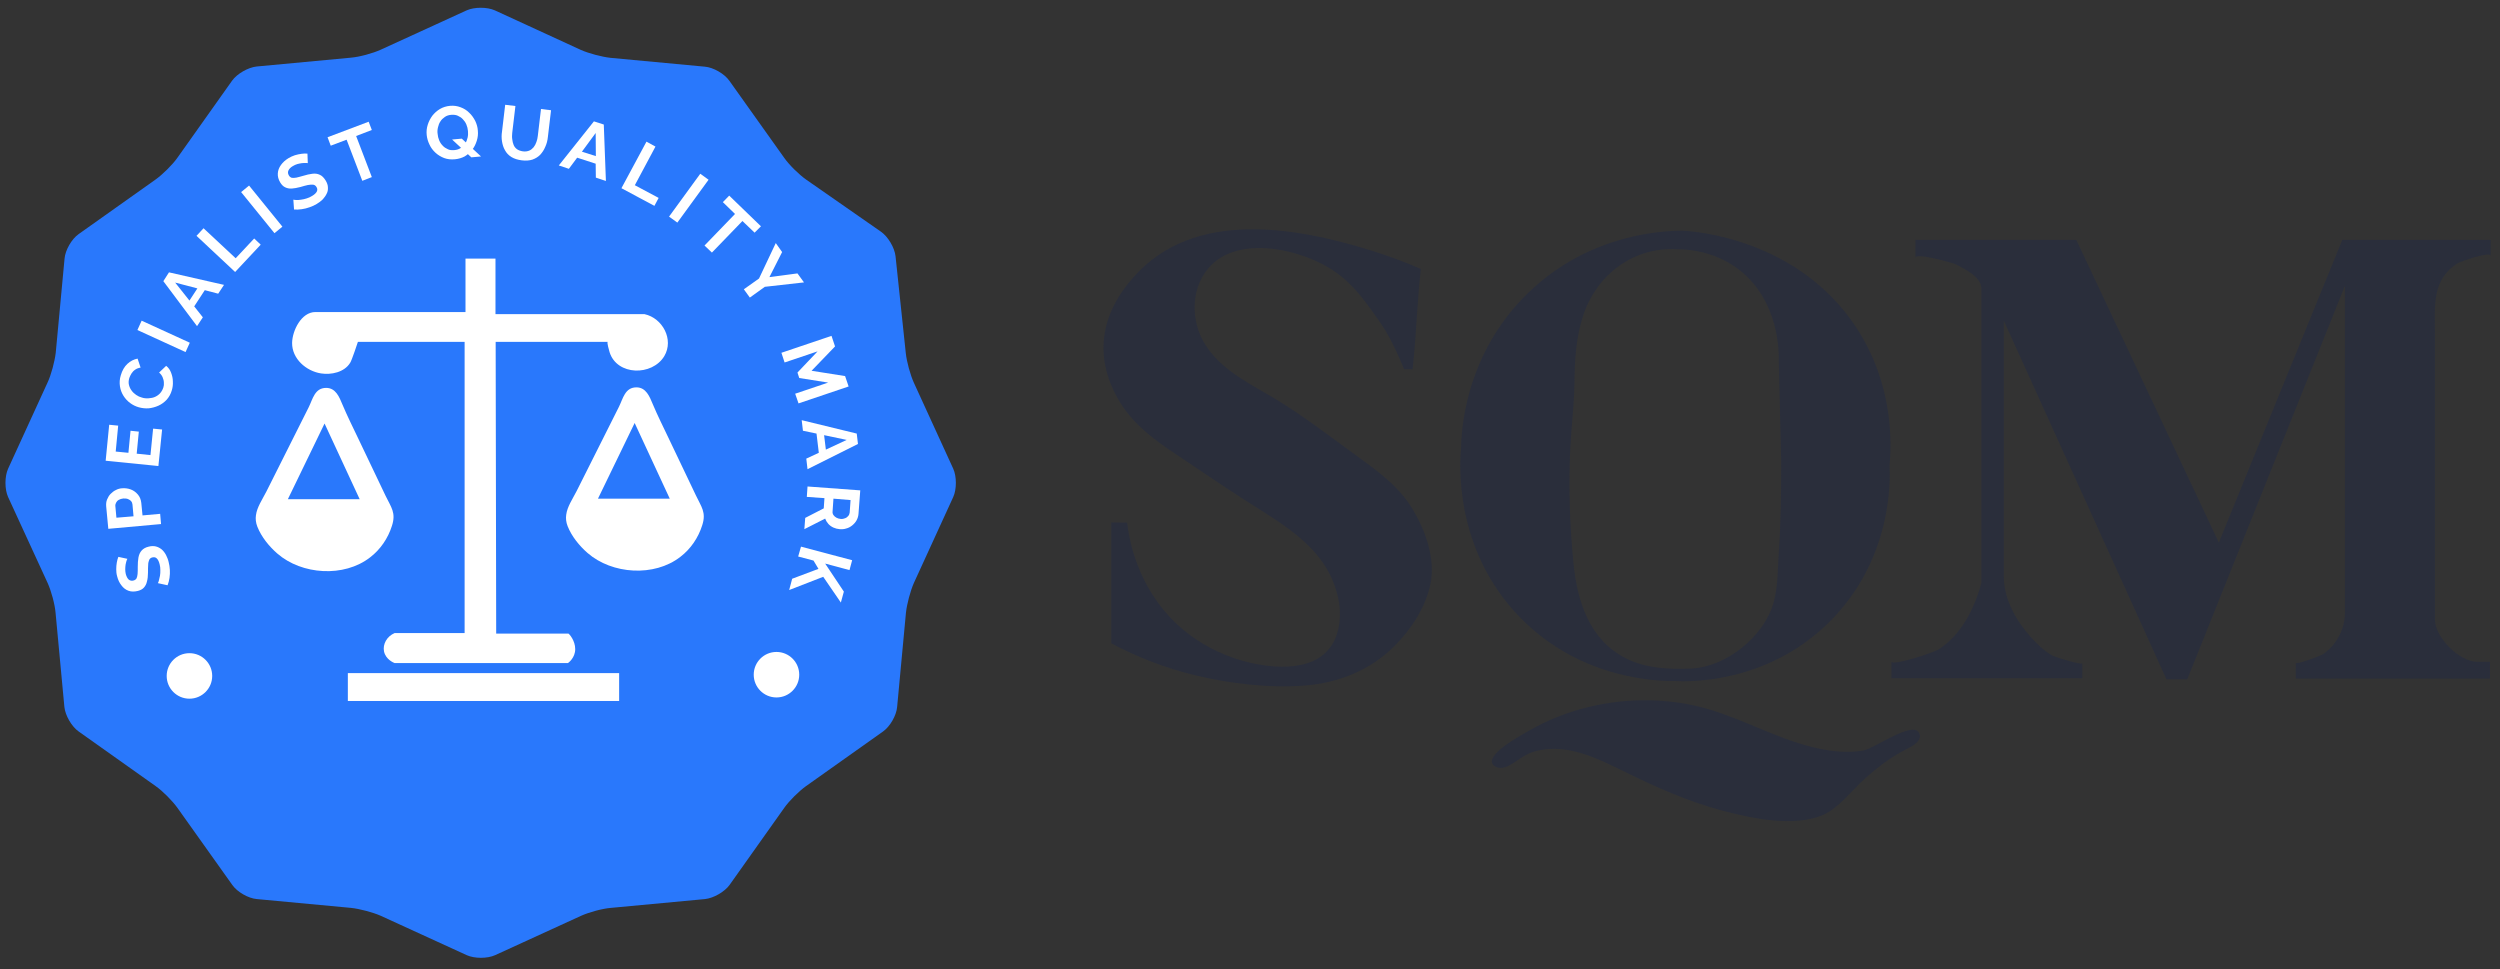 <svg width="903" height="350" viewBox="0 0 903 350" fill="none" xmlns="http://www.w3.org/2000/svg">
<rect x="0" y="0" width="903" height="350" fill="#333333" stroke="none"/>
<path d="M291.167 64.859C288.618 63.075 285.051 59.571 283.267 57.023L263.452 29.18C261.668 26.632 257.654 24.338 254.596 24.083L220.573 20.898C217.515 20.579 212.673 19.305 209.806 18.031L178.778 3.759C175.974 2.485 171.323 2.485 168.52 3.759L137.492 17.967C134.689 19.241 129.846 20.579 126.725 20.834L92.702 24.02C89.644 24.338 85.63 26.632 83.846 29.117L64.095 56.959C62.311 59.508 58.743 63.012 56.258 64.796L28.416 84.547C25.867 86.331 23.574 90.344 23.319 93.403L20.133 127.425C19.751 130.611 18.477 135.453 17.139 138.256L2.931 169.284C1.657 172.088 1.657 176.739 2.931 179.542L17.202 210.57C18.477 213.374 19.815 218.216 20.07 221.338L23.255 255.36C23.574 258.419 25.867 262.432 28.416 264.216L56.258 283.967C58.807 285.751 62.311 289.319 64.095 291.804L83.91 319.646C85.694 322.195 89.707 324.489 92.766 324.743L126.788 327.929C129.846 328.248 134.689 329.522 137.556 330.796L168.584 345.004C171.387 346.278 176.038 346.278 178.842 345.004L209.87 330.796C212.673 329.522 217.515 328.184 220.637 327.929L254.66 324.743C257.718 324.425 261.732 322.131 263.516 319.646L283.267 291.804C285.051 289.255 288.618 285.751 291.103 283.967L318.946 264.216C321.494 262.432 323.788 258.419 324.043 255.36L327.228 221.338C327.547 218.28 328.821 213.437 330.095 210.57L344.303 179.542C345.578 176.739 345.578 172.088 344.303 169.284L330.095 138.256C328.821 135.453 327.483 130.611 327.165 127.489L323.469 92.574C323.151 89.516 320.793 85.502 318.245 83.718L291.167 64.859Z" fill="#2978FC"/>
<path d="M510.211 133.415C511.613 121.054 511.804 109.522 513.206 97.162C507.854 94.805 501.929 92.575 495.43 90.536C467.842 81.935 431.399 75.5 409.609 99.902C397.185 113.727 394.828 129.592 404.767 145.647C409.609 153.42 417.127 159.027 424.645 163.997C432.8 169.412 440.828 174.955 449.047 180.243C464.211 189.991 480.457 198.401 483.707 217.898C483.962 219.618 485.172 229.175 479.183 235.355C471.283 243.574 454.972 240.962 445.352 237.585C438.088 235.036 431.144 231.022 425.473 225.798C410.437 211.909 407.761 194.133 407.124 188.781C405.213 188.781 403.301 188.717 401.39 188.717C401.39 203.244 401.39 217.834 401.39 232.36C410.819 237.394 420.95 241.28 431.335 243.829C443.886 246.887 458.668 248.671 471.601 247.588C483.452 246.632 494.92 242.045 503.458 233.571C509.638 227.454 514.99 219.363 516.71 210.762C518.494 201.842 514.926 191.775 510.402 184.194C505.305 175.529 497.278 169.922 489.313 164.124C479.948 157.307 470.837 150.298 460.898 144.246C451.914 138.83 441.656 134.052 435.667 125.004C429.742 116.085 429.806 103.024 437.897 95.378C448.92 84.929 471.028 90.345 482.178 98.118C488.995 102.832 493.2 108.885 498.743 116.786C503.139 123.093 507.153 133.351 507.153 133.351C509.319 133.351 509.319 133.351 510.211 133.415Z" fill="#2A2E3B"/>
<path d="M670.449 118.25C649.424 86.267 612.152 83.527 607.819 83.336C602.276 83.336 574.816 83.782 552.134 105.635C528.752 128.126 527.796 156.669 527.732 161.957C527.286 166.417 524.802 198.528 549.395 223.376C571.63 245.867 599.728 245.994 604.825 245.994C609.412 246.249 637.828 247.205 660.51 224.906C683.765 202.033 682.745 172.789 682.49 168.265C683.191 161.002 684.274 139.276 670.449 118.25ZM642.479 199.994C642.097 205.792 642.224 211.717 640.695 217.387C637.318 229.811 623.684 240.834 611.005 241.471C603.104 241.853 594.567 241.471 587.367 237.839C574.051 231.149 569.655 217.133 568.317 203.243C566.979 189.672 566.533 175.847 567.17 162.276C567.553 154.248 568.572 146.22 568.7 138.256C568.763 129.974 569.273 121.564 571.949 113.663C576.855 99.073 590.107 89.134 605.717 90.026C609.603 90.026 618.587 90.599 627.124 96.652C643.052 108.056 642.543 128.253 642.479 130.101C642.797 142.27 643.052 154.376 643.371 166.545C643.371 177.631 643.243 188.844 642.479 199.994Z" fill="#2A2E3B"/>
<path d="M691.856 86.649H749.962L801.442 195.98L846.041 86.649H899.623C899.623 88.561 899.623 90.472 899.623 92.384C899.623 90.663 888.473 94.486 887.39 95.251C878.343 101.24 879.49 110.669 879.49 120.226C879.49 131.694 879.49 143.226 879.49 154.695C879.49 177.695 879.49 200.695 879.49 223.695C879.49 230.13 888.218 239.05 894.844 239.05C896.374 239.05 897.839 239.05 899.368 239.05V245.103H829.22V239.369C829.22 240.324 838.395 236.757 838.968 236.374C843.938 233.061 846.996 227.2 846.996 221.274C846.996 181.9 846.996 142.589 846.996 103.215L790.037 245.358H782.519L723.776 115.83V208.277C723.776 216.241 728.045 223.95 733.205 229.748C735.563 232.424 738.302 235.164 741.488 236.884C742.125 237.266 752.128 240.388 752.128 239.56C752.128 241.344 752.128 243.191 752.128 244.975H683.191C683.191 244.975 683.191 238.986 683.191 238.923C683.191 240.77 698.673 235.61 700.202 234.59C708.421 229.302 713.2 219.809 715.684 210.571C715.684 175.146 715.684 139.722 715.684 104.234C715.684 100.029 709.695 97.162 706.51 95.505C705.681 95.059 691.856 91.109 691.856 93.084C691.856 91.046 691.856 88.816 691.856 86.649Z" fill="#2A2E3B"/>
<path d="M596.032 252.94C603.423 253.131 610.75 254.214 617.822 256.38C630.182 260.139 641.65 266.574 654.265 269.76C660.318 271.289 666.753 272.181 672.997 271.098C676.82 270.461 690.454 260.585 693.003 264.472C694.85 267.275 690.9 269.441 688.989 270.397C683.191 273.264 678.03 277.214 673.252 281.547C668.728 285.624 664.205 291.804 658.598 294.289C648.149 298.94 632.476 295.563 621.963 292.76C609.539 289.447 597.752 284.159 586.284 278.488C579.53 275.175 572.522 271.671 564.94 270.715C561.245 270.269 557.422 270.461 553.918 271.544C550.286 272.627 547.865 275.175 544.552 276.768C543.087 277.469 541.175 277.66 539.837 276.704C534.932 273.264 549.713 265.427 552.325 263.898C565.386 256.38 580.741 252.621 596.032 252.94Z" fill="#2A2E3B"/>
<path d="M68.427 252.366C72.967 252.366 76.646 248.686 76.646 244.147C76.646 239.607 72.967 235.928 68.427 235.928C63.888 235.928 60.209 239.607 60.209 244.147C60.209 248.686 63.888 252.366 68.427 252.366Z" fill="white"/>
<path d="M280.463 251.92C285.002 251.92 288.682 248.24 288.682 243.701C288.682 239.162 285.002 235.482 280.463 235.482C275.924 235.482 272.244 239.162 272.244 243.701C272.244 248.24 275.924 251.92 280.463 251.92Z" fill="white"/>
<path d="M223.632 243.128H125.642V253.195H223.632V243.128Z" fill="white"/>
<path d="M129.273 123.475H167.819V228.665H142.525C139.722 229.875 138.193 232.679 138.703 235.291C139.34 238.285 142.334 239.432 142.525 239.496C163.423 239.496 184.257 239.496 205.155 239.496C205.346 239.369 207.767 237.585 207.767 234.463C207.767 231.341 205.601 228.983 205.346 228.856C196.618 228.856 187.953 228.856 179.224 228.856L179.033 123.475C179.033 123.475 219.49 123.475 219.554 123.475C219.044 123.475 220.128 126.916 220.191 127.234C222.867 135.708 235.546 135.899 239.942 128.636C243.51 122.647 239.305 114.874 232.806 113.472C214.839 113.472 196.936 113.472 178.969 113.472V93.403H168.138V112.708C168.138 112.708 114.046 112.708 113.918 112.708C108.821 112.708 105.572 119.461 105.508 123.857C105.445 129.592 110.605 134.052 115.957 134.88C119.589 135.453 124.367 134.498 126.47 131.057C127.043 130.292 129.273 123.475 129.273 123.475Z" fill="white"/>
<path d="M139.276 179.096C138.193 176.803 137.11 174.573 136.027 172.279C133.797 167.628 131.567 162.913 129.337 158.262C127.425 154.248 125.45 150.298 123.73 146.22C122.583 143.481 121.309 140.104 117.805 140.104C113.663 140.104 112.963 144.182 111.497 147.112C106.4 157.243 101.303 167.437 96.206 177.567C94.677 180.562 92.829 183.174 92.447 186.105C92.256 187.379 92.383 188.781 92.957 190.246C94.422 193.941 97.162 197.318 100.156 199.93C109.012 207.639 124.24 208.659 133.669 201.332C137.428 198.465 140.168 194.387 141.57 189.927C143.099 185.213 141.315 183.301 139.276 179.096ZM103.979 180.307L117.231 152.974L129.91 180.307H103.979Z" fill="white"/>
<path d="M251.347 178.905C250.264 176.612 249.181 174.382 248.097 172.088C245.867 167.437 243.637 162.722 241.408 158.071C239.496 154.057 237.521 150.107 235.801 146.029C234.654 143.29 233.38 139.913 229.876 139.913C225.734 139.913 225.033 143.991 223.568 146.921C218.471 157.052 213.374 167.246 208.277 177.376C206.748 180.371 204.9 182.983 204.518 185.914C204.327 187.188 204.454 188.59 205.028 190.055C206.493 193.75 209.233 197.127 212.227 199.739C221.083 207.449 236.311 208.468 245.74 201.141C249.499 198.274 252.239 194.196 253.64 189.736C255.17 185.022 253.322 183.11 251.347 178.905ZM215.986 180.116L229.238 152.783L241.917 180.116H215.986Z" fill="white"/>
<path d="M46 201.842C45.937 201.969 45.809 202.288 45.682 202.606C45.554 202.989 45.49 203.435 45.363 203.944C45.299 204.454 45.236 205.027 45.236 205.601C45.236 206.174 45.299 206.748 45.427 207.321C45.682 208.277 46.064 208.978 46.51 209.36C47.02 209.742 47.593 209.87 48.23 209.678C48.74 209.551 49.058 209.296 49.313 208.914C49.504 208.532 49.632 207.958 49.696 207.321C49.759 206.62 49.759 205.792 49.759 204.773C49.759 203.498 49.823 202.351 50.014 201.332C50.205 200.313 50.587 199.484 51.161 198.847C51.734 198.21 52.563 197.7 53.709 197.446C54.665 197.191 55.557 197.191 56.322 197.382C57.086 197.573 57.787 197.955 58.424 198.465C58.998 198.975 59.507 199.612 59.953 200.44C60.336 201.205 60.718 202.097 60.909 202.989C61.164 203.944 61.291 204.836 61.355 205.856C61.419 206.811 61.355 207.767 61.228 208.723C61.1 209.678 60.845 210.57 60.527 211.399L57.023 210.634C57.15 210.443 57.277 210.124 57.405 209.615C57.532 209.169 57.66 208.595 57.787 207.958C57.914 207.321 57.914 206.62 57.914 205.919C57.914 205.219 57.851 204.454 57.66 203.817C57.405 202.797 57.086 202.16 56.64 201.714C56.194 201.268 55.685 201.205 55.047 201.332C54.474 201.459 54.092 201.778 53.901 202.224C53.709 202.67 53.518 203.307 53.518 204.072C53.455 204.836 53.455 205.728 53.455 206.811C53.455 208.086 53.327 209.169 53.072 210.061C52.881 210.953 52.499 211.654 51.989 212.227C51.48 212.8 50.779 213.183 49.823 213.437C48.549 213.756 47.402 213.756 46.383 213.374C45.363 212.991 44.535 212.354 43.834 211.399C43.133 210.507 42.623 209.424 42.305 208.149C42.05 207.257 41.986 206.429 41.986 205.601C41.986 204.773 42.05 204.008 42.178 203.243C42.305 202.479 42.496 201.778 42.751 201.141L46 201.842Z" fill="white"/>
<path d="M58.169 189.29L39.119 191.01L38.355 182.919C38.291 182.027 38.355 181.199 38.673 180.434C38.992 179.67 39.374 178.969 39.947 178.395C40.521 177.822 41.158 177.312 41.859 176.994C42.56 176.611 43.324 176.42 44.153 176.356C45.236 176.293 46.255 176.42 47.275 176.802C48.294 177.185 49.122 177.822 49.823 178.65C50.524 179.478 50.906 180.498 51.033 181.645L51.48 186.168L57.851 185.595L58.169 189.29ZM48.23 186.487L47.848 182.218C47.784 181.772 47.657 181.326 47.338 181.008C47.083 180.689 46.637 180.434 46.191 180.243C45.682 180.052 45.172 180.052 44.535 180.052C43.898 180.116 43.324 180.307 42.878 180.562C42.432 180.816 42.114 181.199 41.923 181.581C41.731 181.963 41.604 182.409 41.668 182.855L42.05 186.996L48.23 186.487Z" fill="white"/>
<path d="M55.302 154.822L58.552 155.14L57.214 168.329L38.164 166.417L39.438 153.42L42.687 153.738L41.795 163.104L46.383 163.55L47.147 155.586L50.142 155.905L49.377 163.869L54.347 164.379L55.302 154.822Z" fill="white"/>
<path d="M50.142 147.113C48.995 146.794 47.975 146.284 47.02 145.583C46.064 144.883 45.236 143.991 44.599 142.971C43.961 141.952 43.515 140.805 43.324 139.531C43.133 138.256 43.197 136.919 43.643 135.517C44.153 133.797 44.917 132.459 46 131.439C47.083 130.42 48.358 129.783 49.696 129.528L50.779 132.777C50.014 132.905 49.313 133.159 48.803 133.542C48.23 133.924 47.848 134.37 47.466 134.943C47.147 135.453 46.892 136.027 46.701 136.536C46.446 137.428 46.383 138.256 46.574 139.021C46.765 139.786 47.083 140.486 47.529 141.06C47.975 141.697 48.549 142.207 49.186 142.653C49.823 143.099 50.524 143.417 51.288 143.608C52.053 143.863 52.881 143.927 53.709 143.863C54.538 143.799 55.302 143.672 56.003 143.353C56.704 143.035 57.341 142.589 57.851 142.016C58.36 141.442 58.743 140.741 58.998 139.977C59.189 139.403 59.252 138.83 59.189 138.193C59.189 137.556 58.998 136.918 58.743 136.281C58.488 135.644 58.042 135.071 57.468 134.561L60.017 132.14C60.845 132.777 61.419 133.605 61.801 134.625C62.183 135.644 62.438 136.664 62.438 137.81C62.502 138.894 62.374 139.977 62.056 140.996C61.673 142.334 61.036 143.417 60.208 144.373C59.38 145.265 58.36 146.029 57.214 146.539C56.067 147.049 54.856 147.367 53.646 147.495C52.499 147.559 51.288 147.431 50.142 147.113Z" fill="white"/>
<path d="M67.025 127.17L49.632 119.206L51.161 115.83L68.555 123.794L67.025 127.17Z" fill="white"/>
<path d="M58.998 101.558L61.036 98.372L80.915 102.896L78.812 106.081L73.97 104.807L70.147 110.669L73.269 114.619L71.167 117.804L58.998 101.558ZM71.294 104.17L63.266 102.067L68.427 108.566L71.294 104.17Z" fill="white"/>
<path d="M84.929 98.245L70.976 85.184L73.524 82.444L85.12 93.275L91.81 86.14L94.167 88.37L84.929 98.245Z" fill="white"/>
<path d="M99.136 84.228L87.095 69.383L89.962 67.025L102.004 81.871L99.136 84.228Z" fill="white"/>
<path d="M111.178 58.934C110.987 58.87 110.732 58.87 110.35 58.87C109.967 58.87 109.521 58.87 109.012 58.934C108.502 58.998 107.929 59.125 107.419 59.253C106.846 59.444 106.336 59.635 105.826 59.953C104.934 60.463 104.424 61.036 104.17 61.61C103.915 62.183 103.978 62.757 104.361 63.394C104.616 63.84 104.998 64.095 105.38 64.222C105.826 64.286 106.336 64.286 107.037 64.158C107.674 64.031 108.502 63.776 109.458 63.521C110.668 63.139 111.815 62.884 112.835 62.757C113.854 62.629 114.746 62.757 115.51 63.139C116.275 63.458 116.976 64.158 117.613 65.178C118.123 66.006 118.441 66.898 118.441 67.663C118.505 68.491 118.378 69.255 117.995 69.956C117.677 70.657 117.167 71.358 116.594 71.995C115.956 72.632 115.256 73.142 114.427 73.652C113.599 74.161 112.771 74.544 111.815 74.862C110.923 75.181 109.967 75.436 109.012 75.563C108.056 75.69 107.164 75.754 106.208 75.69L105.954 72.123C106.145 72.186 106.527 72.186 107.037 72.25C107.546 72.25 108.12 72.25 108.757 72.123C109.394 72.059 110.095 71.868 110.732 71.677C111.433 71.485 112.07 71.167 112.707 70.785C113.599 70.275 114.172 69.701 114.427 69.192C114.682 68.682 114.682 68.109 114.3 67.535C113.981 67.025 113.599 66.771 113.089 66.707C112.58 66.643 111.943 66.707 111.178 66.834C110.413 67.025 109.521 67.217 108.566 67.535C107.355 67.854 106.272 68.045 105.38 68.109C104.488 68.172 103.66 67.981 103.023 67.663C102.322 67.344 101.749 66.771 101.239 65.942C100.538 64.796 100.283 63.712 100.347 62.629C100.411 61.546 100.793 60.527 101.494 59.571C102.195 58.615 103.023 57.851 104.17 57.15C104.934 56.704 105.699 56.322 106.527 56.067C107.292 55.812 108.12 55.685 108.884 55.557C109.649 55.43 110.35 55.43 111.051 55.493L111.178 58.934Z" fill="white"/>
<path d="M134.306 46.956L128.635 49.123L134.306 63.968L130.865 65.306L125.195 50.461L119.461 52.627L118.314 49.569L133.159 43.962L134.306 46.956Z" fill="white"/>
<path d="M164.315 57.532C162.913 57.66 161.639 57.532 160.428 57.086C159.281 56.64 158.198 56.003 157.306 55.175C156.414 54.346 155.65 53.391 155.14 52.244C154.567 51.097 154.248 49.95 154.121 48.74C153.993 47.466 154.121 46.255 154.503 45.044C154.885 43.834 155.459 42.751 156.159 41.795C156.924 40.839 157.816 40.011 158.899 39.374C159.982 38.737 161.193 38.355 162.531 38.227C163.932 38.1 165.207 38.291 166.353 38.737C167.564 39.183 168.583 39.82 169.475 40.712C170.367 41.54 171.068 42.56 171.642 43.643C172.151 44.726 172.534 45.937 172.597 47.147C172.725 48.421 172.597 49.632 172.215 50.842C171.833 52.053 171.323 53.136 170.558 54.092C169.794 55.047 168.902 55.876 167.819 56.513C166.863 57.023 165.653 57.405 164.315 57.532ZM164.06 54.219C164.952 54.155 165.78 53.901 166.417 53.455C167.054 53.009 167.628 52.499 168.01 51.862C168.456 51.225 168.711 50.46 168.902 49.696C169.093 48.931 169.093 48.103 169.029 47.338C168.966 46.51 168.774 45.745 168.456 44.981C168.137 44.216 167.691 43.579 167.182 43.069C166.672 42.496 166.035 42.114 165.334 41.795C164.633 41.477 163.805 41.413 162.977 41.477C162.085 41.54 161.32 41.795 160.683 42.241C160.046 42.687 159.472 43.197 159.09 43.834C158.644 44.471 158.389 45.172 158.198 46C158.007 46.765 157.943 47.593 158.071 48.358C158.134 49.186 158.326 49.95 158.644 50.715C158.963 51.48 159.409 52.117 159.918 52.626C160.428 53.2 161.065 53.582 161.766 53.901C162.339 54.219 163.168 54.283 164.06 54.219ZM163.295 50.396L166.799 50.078L173.744 56.513L170.24 56.831L163.295 50.396Z" fill="white"/>
<path d="M188.462 57.915C186.996 57.724 185.722 57.341 184.703 56.704C183.683 56.067 182.919 55.239 182.409 54.283C181.836 53.327 181.517 52.244 181.326 51.097C181.135 49.951 181.135 48.74 181.326 47.529L182.473 37.845L186.168 38.291L185.021 47.975C184.958 48.74 184.894 49.505 185.021 50.269C185.085 51.034 185.276 51.735 185.531 52.372C185.786 53.009 186.232 53.519 186.742 53.901C187.315 54.283 188.016 54.538 188.844 54.665C189.736 54.793 190.501 54.665 191.138 54.41C191.775 54.156 192.285 53.71 192.731 53.2C193.177 52.627 193.495 52.053 193.75 51.289C194.005 50.588 194.196 49.823 194.26 49.059L195.406 39.374L199.038 39.82L197.891 49.505C197.764 50.779 197.445 51.989 196.936 53.072C196.49 54.156 195.852 55.111 195.088 55.94C194.323 56.704 193.368 57.278 192.285 57.66C191.265 57.978 189.991 58.106 188.462 57.915Z" fill="white"/>
<path d="M214.52 43.834L218.088 44.981L218.853 65.369L215.221 64.158L215.157 59.125L208.467 56.959L205.473 60.973L201.841 59.762L214.52 43.834ZM215.221 56.385L215.157 48.039L210.188 54.793L215.221 56.385Z" fill="white"/>
<path d="M224.459 67.981L233.507 51.161L236.756 52.945L229.302 66.898L237.903 71.486L236.374 74.353L224.459 67.981Z" fill="white"/>
<path d="M241.662 78.239L252.939 62.757L255.933 64.923L244.656 80.405L241.662 78.239Z" fill="white"/>
<path d="M272.563 84.037L268.166 79.832L257.144 91.236L254.468 88.688L265.491 77.283L261.094 73.015L263.388 70.657L274.856 81.743L272.563 84.037Z" fill="white"/>
<path d="M282.501 91.045L277.914 100.092L288.044 98.754L290.402 102.004L276.258 103.597L270.842 107.483L268.676 104.489L274.155 100.602L280.208 87.796L282.501 91.045Z" fill="white"/>
<path d="M287.217 142.206L299.131 138.192L288.682 136.536L288.045 134.561L295.308 126.915L283.394 130.929L282.247 127.425L300.341 121.309L301.616 125.131L293.142 133.924L305.247 135.835L306.522 139.594L288.427 145.711L287.217 142.206Z" fill="white"/>
<path d="M309.452 156.605L309.898 160.364L291.676 169.475L291.23 165.653L295.754 163.55L294.926 156.605L290.02 155.586L289.574 151.763L309.452 156.605ZM298.302 162.403L305.82 158.899L297.665 157.179L298.302 162.403Z" fill="white"/>
<path d="M291.677 175.719L310.727 177.121L310.09 185.595C310.026 186.487 309.771 187.251 309.389 187.952C309.006 188.653 308.433 189.29 307.796 189.8C307.159 190.309 306.458 190.692 305.693 190.883C304.929 191.138 304.164 191.201 303.336 191.138C302.508 191.074 301.743 190.883 301.042 190.564C300.342 190.246 299.704 189.8 299.195 189.226C298.685 188.653 298.303 188.016 298.048 187.315L290.53 191.138L290.848 187.06L297.538 183.62L297.793 179.924L291.422 179.478L291.677 175.719ZM301.042 180.115L300.724 184.766C300.66 185.212 300.788 185.658 301.042 186.041C301.297 186.423 301.68 186.742 302.126 186.996C302.571 187.251 303.081 187.379 303.655 187.442C304.228 187.506 304.801 187.379 305.247 187.188C305.757 186.996 306.139 186.678 306.394 186.359C306.713 185.977 306.84 185.595 306.904 185.149L307.223 180.625L301.042 180.115Z" fill="white"/>
<path d="M289.319 197.445L307.796 202.351L306.84 205.919L298.048 203.562L304.801 213.692L303.718 217.642L297.347 208.34L285.05 213.119L286.133 209.041L295.627 205.473L293.843 202.479L288.3 201.013L289.319 197.445Z" fill="white"/>
</svg>

